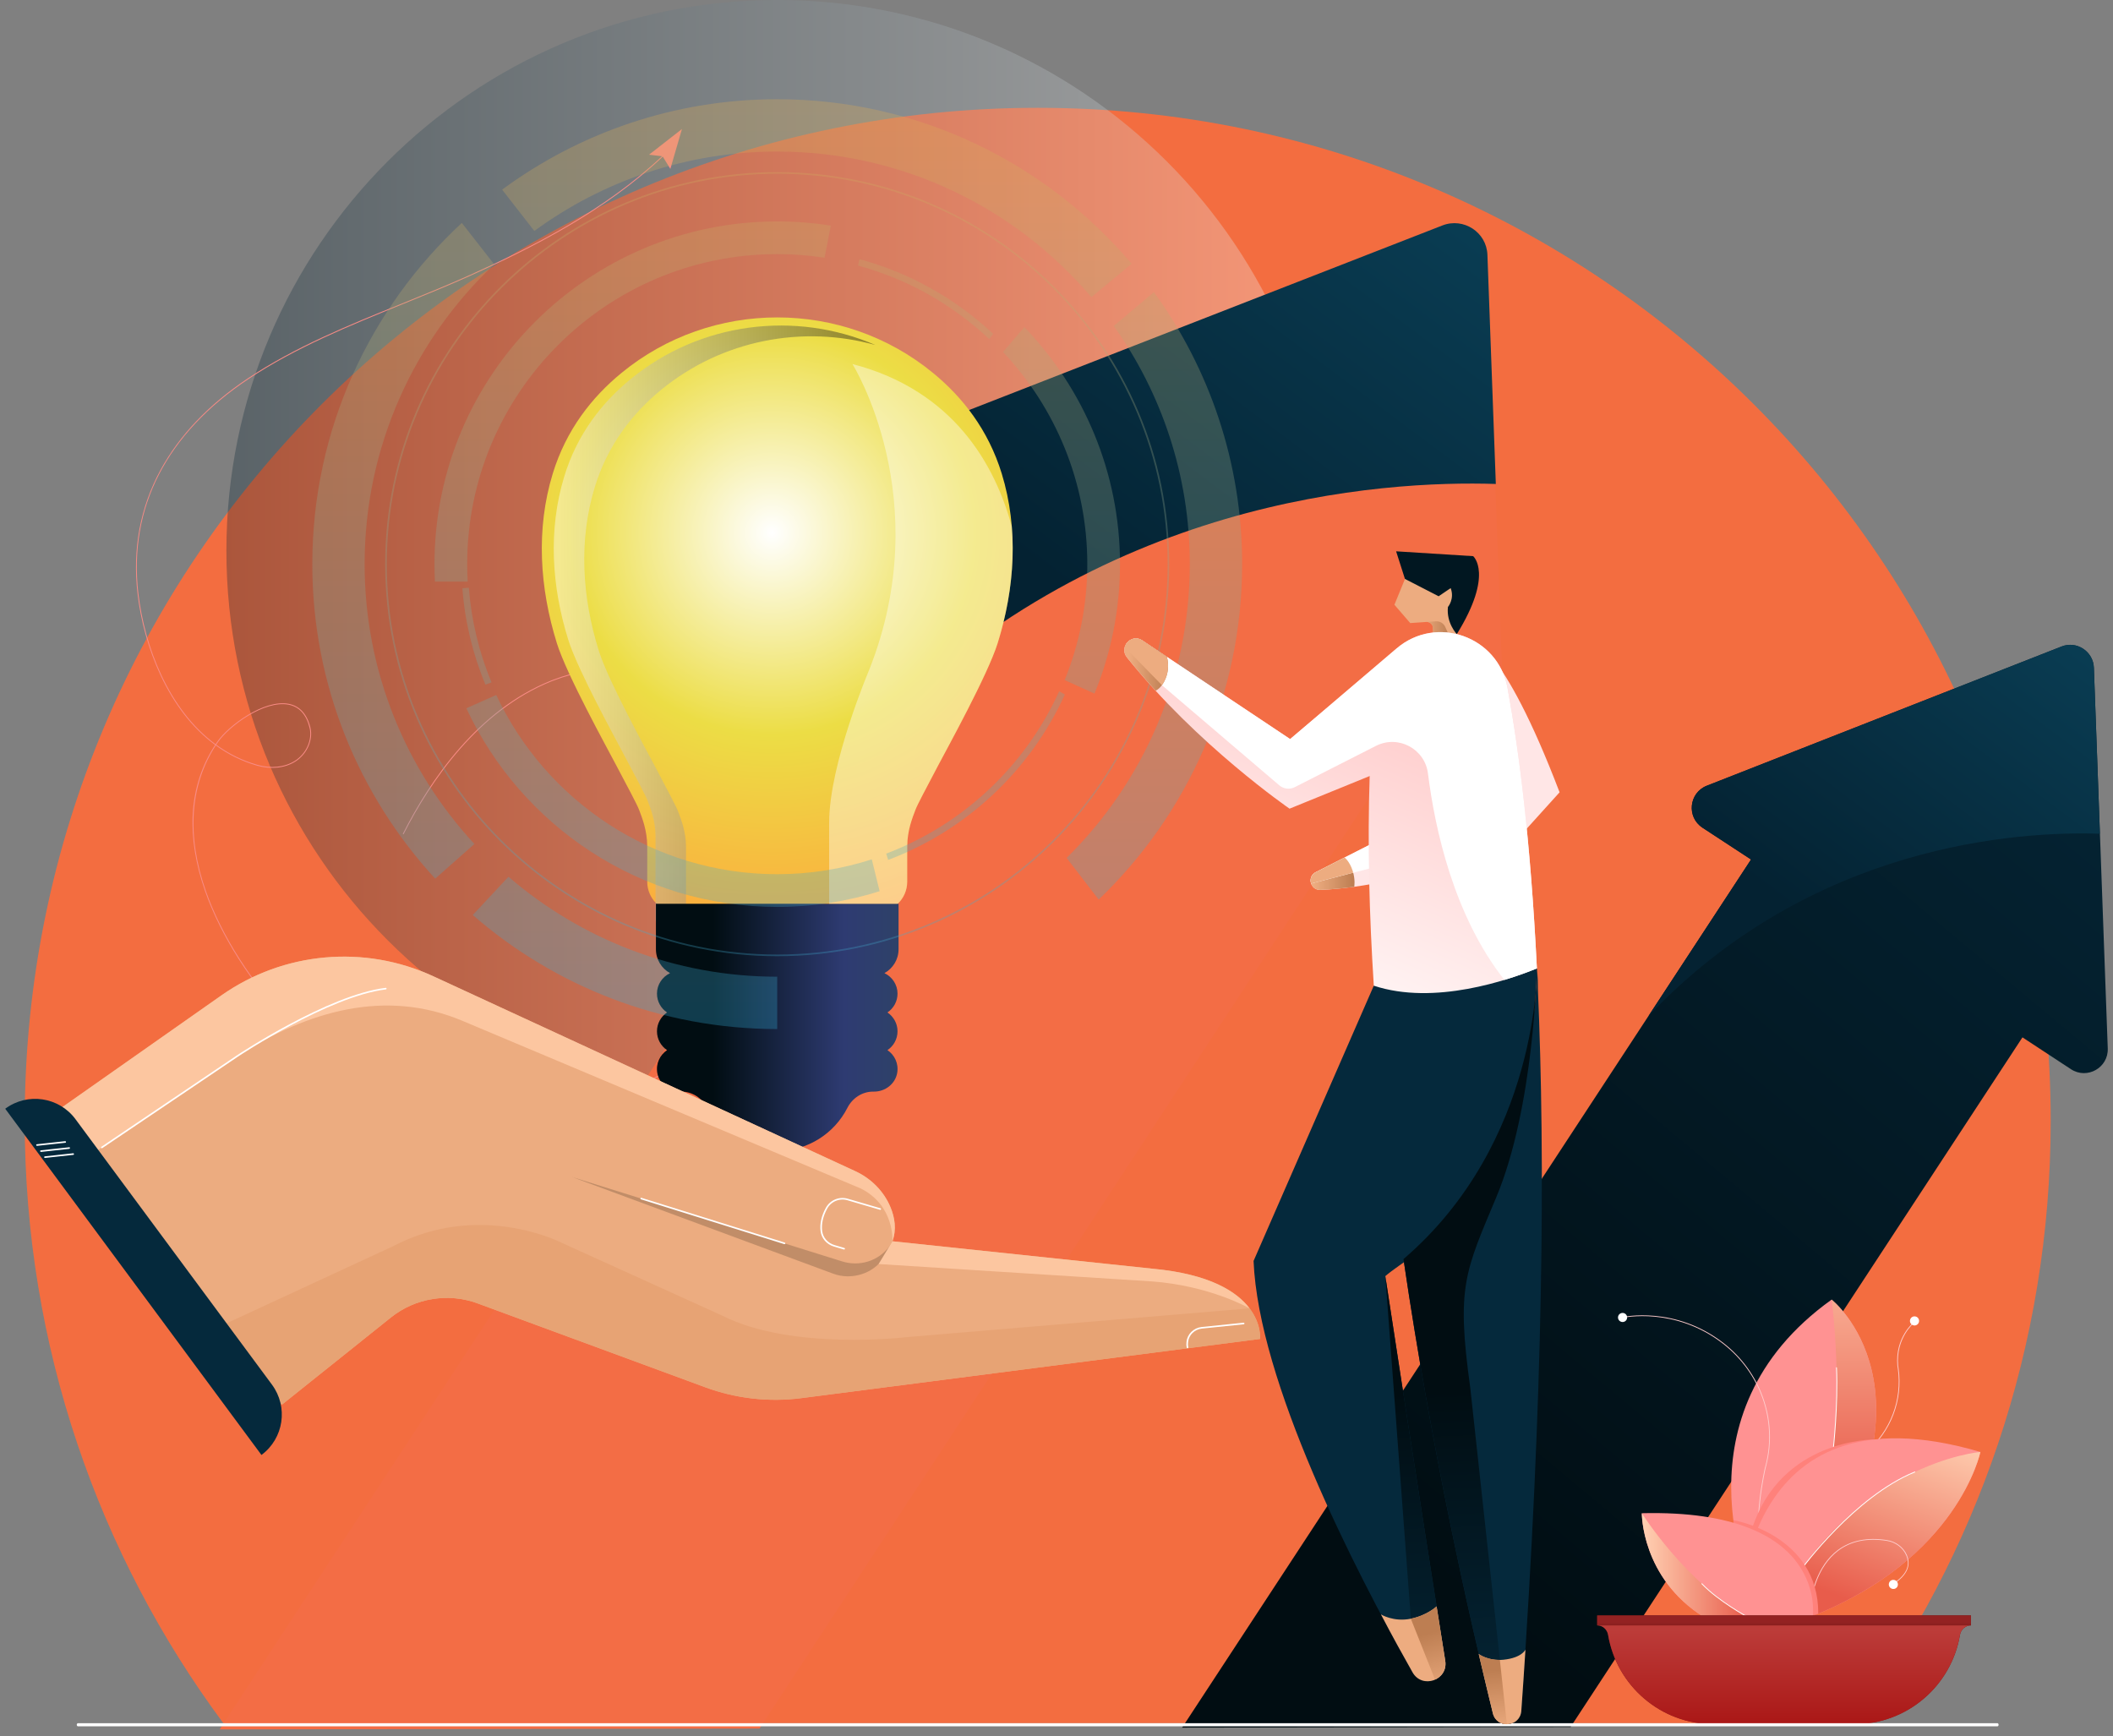 <?xml version="1.0" encoding="UTF-8"?><svg width="202" height="166" viewBox="0 0 202 166" fill="none" xmlns="http://www.w3.org/2000/svg">
<rect x="0" y="0" width="202" height="166" fill="#808080" stroke="none"/>
<path d="M21.349 164.739C9.423 148.641 2.362 128.717 2.362 107.147C2.362 53.664 45.72 10.307 99.203 10.307C152.686 10.307 196.044 53.664 196.044 107.147C196.044 128.717 188.983 148.641 177.057 164.739H21.349Z" fill="#F36D40"/>
<path style="mix-blend-mode:overlay" opacity="0.3" d="M126.964 52.657C126.964 81.744 103.387 105.315 74.301 105.315C45.221 105.315 21.644 81.744 21.644 52.657C21.644 23.577 45.221 0 74.301 0C103.387 0 126.964 23.577 126.964 52.657Z" fill="url(#paint0_linear_930_1670)"/>
<g style="mix-blend-mode:screen">
<path d="M139.113 77.77L132.662 73.537L72.608 165.253L20.999 165.334L96.595 49.882L90.145 45.653C88.001 44.248 88.335 41.009 90.718 40.074L137.844 21.555C139.867 20.76 142.069 22.201 142.151 24.379L143.997 75.014C144.087 77.576 141.252 79.175 139.113 77.77Z" fill="#F36D45" style="mix-blend-mode:screen"/>
<path style="mix-blend-mode:screen" d="M82.999 70.334L96.633 49.67L90.182 45.473C88.037 44.078 88.371 40.863 90.755 39.935L137.888 21.554C139.911 20.764 142.114 22.195 142.195 24.356L142.999 46.267C132.241 45.921 104.737 47.549 82.999 70.334Z" fill="url(#paint1_linear_930_1670)"/>
</g>
<g style="mix-blend-mode:screen">
<path style="mix-blend-mode:screen" d="M197.984 102.219L193.344 99.173L150.142 165.107L113.007 165.164L167.396 82.169L162.756 79.13C161.211 78.117 161.455 75.79 163.169 75.115L197.077 61.807C198.528 61.231 200.117 62.276 200.173 63.839L201.499 100.236C201.567 102.075 199.529 103.226 197.984 102.219Z" fill="url(#paint2_linear_930_1670)"/>
<path style="mix-blend-mode:screen" d="M157.591 97.135L167.397 82.169L162.756 79.13C161.212 78.117 161.456 75.79 163.169 75.115L197.078 61.807C198.528 61.231 200.117 62.276 200.173 63.839L200.749 79.705C193.013 79.455 173.225 80.631 157.591 97.135Z" fill="url(#paint3_linear_930_1670)"/>
</g>
<path d="M174.449 143.833C175 141.981 176.913 140.061 178.414 138.773C180.722 136.803 181.848 133.839 181.429 130.843C181.403 130.662 181.385 130.556 181.385 130.556C181.153 127.867 182.911 126.434 182.929 126.422L182.973 126.478C182.961 126.491 181.235 127.904 181.46 130.549C181.46 130.549 181.479 130.649 181.504 130.831C181.929 133.851 180.791 136.841 178.464 138.829C177.238 139.874 175.1 141.919 174.524 143.851L174.449 143.833Z" fill="#FFCCCC"/>
<path d="M183.442 126.409C183.367 126.64 183.123 126.771 182.898 126.696C182.666 126.628 182.535 126.384 182.61 126.152C182.679 125.921 182.923 125.796 183.154 125.865C183.385 125.933 183.511 126.177 183.442 126.409Z" fill="white"/>
<path d="M167.458 151.917C167.458 151.917 159.69 135.276 175.1 124.244C175.1 124.244 186.013 132.874 172.886 151.917H167.458Z" fill="#FF9292"/>
<path d="M172.887 151.917H169.716C177.977 145.001 175.1 124.244 175.1 124.244C175.1 124.244 186.013 132.874 172.887 151.917Z" fill="url(#paint4_linear_930_1670)"/>
<path d="M175.25 138.628C175.225 138.622 175.213 138.603 175.213 138.585C175.219 138.541 175.694 134.213 175.526 130.748C175.526 130.73 175.544 130.711 175.563 130.711C175.588 130.711 175.607 130.723 175.607 130.748C175.776 134.219 175.3 138.547 175.294 138.591C175.288 138.61 175.275 138.628 175.25 138.628Z" fill="white"/>
<path d="M168.483 148.703C167.414 145.939 168.709 140.373 168.721 140.317C168.75 140.221 168.777 140.123 168.802 140.023C169.872 135.758 168.271 131.218 164.719 128.46C160.116 124.882 155.175 125.977 155.125 125.989L155.106 125.914C155.156 125.902 160.135 124.801 164.762 128.397C168.34 131.174 169.953 135.745 168.871 140.042C168.846 140.142 168.821 140.24 168.796 140.336C168.784 140.392 167.489 145.933 168.552 148.678L168.483 148.703Z" fill="#FFCCCC"/>
<path d="M154.931 125.558C155.15 125.458 155.413 125.551 155.513 125.77C155.613 125.983 155.519 126.245 155.3 126.346C155.081 126.446 154.825 126.352 154.719 126.133C154.619 125.914 154.712 125.658 154.931 125.558Z" fill="white"/>
<path d="M169.715 148.503L167.477 146.189C170.247 137.553 179.14 137.615 179.14 137.615L169.715 148.503Z" fill="#FF817B"/>
<path d="M166.326 154.588C166.326 154.588 165.894 131.905 189.321 138.81C189.321 138.81 187.22 149.041 173.049 154.588H166.326Z" fill="#FF9292"/>
<path d="M173.049 154.587H169.472C176.926 139.79 189.321 138.809 189.321 138.809C189.321 138.809 187.22 149.04 173.049 154.587Z" fill="url(#paint5_linear_930_1670)"/>
<path d="M172.211 150.047C172.202 150.047 172.196 150.045 172.192 150.04C172.173 150.028 172.167 150.003 172.179 149.984C172.229 149.915 177.276 143.036 183.036 140.685C183.055 140.672 183.08 140.685 183.092 140.703C183.099 140.729 183.092 140.747 183.067 140.76C177.326 143.105 172.298 149.965 172.248 150.034C172.236 150.047 172.223 150.047 172.211 150.047Z" fill="white"/>
<path d="M173.262 152.624L173.187 152.617C173.193 152.586 173.587 149.759 175.694 148.183C176.939 147.258 178.521 146.939 180.391 147.233C181.241 147.364 181.967 147.908 182.292 148.652C182.592 149.334 182.63 150.36 181.135 151.367L181.098 151.304C182.261 150.516 182.642 149.634 182.223 148.684C181.911 147.964 181.204 147.433 180.378 147.308C178.527 147.014 176.964 147.327 175.744 148.24C173.656 149.803 173.268 152.599 173.262 152.624Z" fill="#FFCCCC"/>
<path d="M181.435 151.522C181.41 151.76 181.191 151.935 180.953 151.904C180.716 151.879 180.541 151.66 180.572 151.422C180.597 151.185 180.81 151.009 181.054 151.041C181.291 151.066 181.46 151.285 181.435 151.522Z" fill="white"/>
<path d="M165.745 145.589L165.707 145.326C165.707 145.326 173.85 146.69 173.825 154.275L173.306 154.438L170.304 153.512L165.501 147.002L165.745 145.589Z" fill="#FF817B"/>
<path d="M162.874 154.588C156.895 150.83 156.958 144.664 156.958 144.664C174.894 144.232 173.293 154.588 173.293 154.588H162.874Z" fill="#FF9292"/>
<path d="M167.064 154.587H162.874C156.895 150.828 156.958 144.662 156.958 144.662C156.958 144.662 161.148 151.347 167.064 154.587Z" fill="url(#paint6_linear_930_1670)"/>
<path d="M167.064 154.625C167.06 154.625 167.054 154.625 167.046 154.625C167.021 154.606 164.281 153.124 162.662 151.429C162.649 151.41 162.649 151.385 162.662 151.373C162.68 151.36 162.705 151.36 162.718 151.373C164.331 153.061 167.058 154.537 167.083 154.55C167.108 154.562 167.114 154.587 167.102 154.606C167.096 154.618 167.083 154.625 167.064 154.625Z" fill="white"/>
<path d="M152.687 154.438H188.421V155.388C187.896 155.388 187.458 155.776 187.37 156.295C186.557 161.142 182.348 164.838 177.264 164.838H163.837C158.759 164.838 154.544 161.142 153.731 156.295C153.643 155.776 153.212 155.388 152.687 155.388V154.438Z" fill="url(#paint7_linear_930_1670)"/>
<path d="M152.687 154.438H188.421V155.388H152.687V154.438Z" fill="url(#paint8_linear_930_1670)"/>
<path d="M187.37 156.295C186.557 161.142 182.348 164.838 177.264 164.838H163.837C158.759 164.838 154.544 161.142 153.731 156.295C153.643 155.776 153.212 155.389 152.687 155.389H188.421C187.896 155.389 187.458 155.776 187.37 156.295Z" fill="url(#paint9_linear_930_1670)"/>
<path d="M190.945 165.038H7.458C7.395 165.038 7.339 164.976 7.339 164.888C7.339 164.807 7.395 164.738 7.458 164.738H190.945C191.008 164.738 191.064 164.807 191.064 164.888C191.064 164.976 191.008 165.038 190.945 165.038Z" fill="white"/>
<path fill-rule="evenodd" clip-rule="evenodd" d="M13.228 56.736C13.81 61.712 16.079 67.813 20.607 71.147C20.668 71.059 20.728 70.971 20.788 70.883C21.843 69.364 25.226 66.844 27.59 67.285C28.645 67.485 29.349 68.245 29.674 69.55C29.962 70.733 29.353 72.102 28.226 72.812C27.229 73.435 25.903 73.576 24.581 73.199C23.111 72.78 21.798 72.111 20.63 71.265C18.158 75.064 17.824 79.858 19.674 85.153C21.162 89.411 24.094 94.014 27.716 97.781C33.029 103.308 40.49 106.315 48.717 106.246C57.373 106.178 65.537 102.698 71.121 96.703C75.086 92.445 76.737 86.072 75.528 79.658C74.427 73.826 70.868 68.718 66.006 65.993C61.919 63.7 57.264 63.373 52.898 65.07C52.826 65.097 52.755 65.124 52.686 65.151C45.736 67.954 41.189 74.613 38.591 79.731C38.582 79.754 38.555 79.763 38.537 79.749C38.514 79.74 38.51 79.713 38.519 79.694C41.121 74.563 45.681 67.885 52.655 65.074C52.724 65.047 52.795 65.02 52.867 64.992C57.255 63.282 61.937 63.614 66.047 65.92C68.424 67.253 70.562 69.218 72.231 71.606C73.899 74.004 75.068 76.779 75.609 79.64C76.822 86.081 75.167 92.481 71.18 96.762C68.243 99.914 64.59 102.375 60.53 104.013C56.854 105.491 52.844 106.297 48.722 106.333C44.748 106.365 40.936 105.678 37.378 104.29C33.638 102.83 30.368 100.66 27.657 97.84C24.026 94.064 21.09 89.452 19.597 85.18C18.699 82.601 18.302 80.136 18.424 77.852C18.555 75.423 19.272 73.194 20.562 71.215C16.011 67.867 13.729 61.744 13.147 56.745C12.655 52.505 13.39 48.534 15.335 44.945C17.143 41.615 19.958 38.663 23.702 36.166C28.212 33.159 33.395 31.057 38.41 29.024C40.553 28.155 42.772 27.254 44.888 26.304C50.95 23.574 57.797 20.104 63.286 14.936L62.046 14.79L65.194 12.334L64.085 16.146L63.363 14.977C57.864 20.167 50.999 23.643 44.924 26.381C42.808 27.332 40.585 28.233 38.442 29.101C33.431 31.135 28.253 33.236 23.747 36.239C15.912 41.456 12.276 48.543 13.228 56.736ZM20.675 71.197C21.834 72.039 23.142 72.703 24.604 73.117C25.903 73.49 27.206 73.353 28.181 72.744C29.281 72.052 29.877 70.719 29.592 69.573C29.277 68.299 28.596 67.558 27.576 67.367C25.244 66.93 21.902 69.427 20.855 70.929C20.795 71.02 20.735 71.109 20.675 71.197Z" fill="#F98B85"/>
<path d="M95.37 61.501C94.42 64.521 90.592 71.457 89.686 73.177C88.61 75.234 87.697 76.91 87.503 77.448C87.253 78.123 86.728 79.355 86.728 80.95V84.296C86.728 85.903 85.427 87.204 83.82 87.204H74.658H73.951H64.789C63.182 87.204 61.875 85.903 61.875 84.296V80.95C61.875 79.355 61.356 78.123 61.106 77.448C60.912 76.91 59.999 75.234 58.917 73.177C58.016 71.457 54.183 64.521 53.238 61.501C51.587 56.21 51.218 50.569 52.844 45.272C54.126 41.088 56.59 37.968 59.405 35.66C68.022 28.574 80.586 28.574 89.204 35.66C92.018 37.968 94.476 41.088 95.764 45.272C97.39 50.569 97.021 56.21 95.37 61.501Z" fill="url(#paint10_radial_930_1670)"/>
<path style="mix-blend-mode:screen" opacity="0.4" d="M62.668 87.849V79.963C62.668 78.418 62.162 77.23 61.924 76.579C61.73 76.06 60.855 74.44 59.81 72.458C58.941 70.794 55.245 64.103 54.332 61.182C52.731 56.079 52.381 50.638 53.95 45.529C55.189 41.483 57.565 38.475 60.279 36.248C66.946 30.77 76.052 29.682 83.688 32.984C76.74 31.051 69.028 32.483 63.194 37.274C60.48 39.507 58.103 42.515 56.865 46.555C55.295 51.67 55.651 57.111 57.246 62.214C58.159 65.135 61.862 71.826 62.731 73.484C63.769 75.472 64.651 77.092 64.838 77.611C65.076 78.261 65.583 79.45 65.583 80.988V87.849C65.583 88.524 62.668 89.4 62.668 87.849Z" fill="url(#paint11_linear_930_1670)"/>
<path d="M84.551 93.033C85.289 93.384 85.802 94.128 85.802 94.991C85.802 95.741 85.42 96.404 84.838 96.792C85.42 97.186 85.802 97.843 85.802 98.593C85.802 99.344 85.42 100.006 84.838 100.394C85.52 100.851 85.927 101.676 85.77 102.577C85.583 103.627 84.626 104.359 83.556 104.359H83.469C82.418 104.359 81.486 104.978 81.011 105.91C79.766 108.355 77.234 110.025 74.301 110.025C71.374 110.025 68.841 108.355 67.597 105.91C67.115 104.978 66.189 104.359 65.139 104.359H65.045C63.982 104.359 63.019 103.627 62.837 102.577C62.681 101.676 63.087 100.851 63.769 100.394C63.188 100.006 62.806 99.344 62.806 98.593C62.806 97.843 63.188 97.186 63.769 96.792C63.188 96.404 62.806 95.741 62.806 94.991C62.806 94.128 63.319 93.384 64.057 93.033C63.25 92.589 62.706 91.733 62.706 90.745V86.404H85.901V90.745C85.901 91.733 85.357 92.589 84.551 93.033Z" fill="url(#paint12_linear_930_1670)"/>
<g style="mix-blend-mode:soft-light" opacity="0.4">
<path d="M96.727 50.343C97.034 54.077 96.502 57.873 95.37 61.5C94.42 64.521 90.592 71.457 89.686 73.176C88.61 75.234 87.697 76.91 87.503 77.448C87.253 78.123 86.727 79.355 86.727 80.95V84.296C86.727 85.127 86.377 85.871 85.821 86.403H79.267V78.623C79.267 73.026 83.088 64.052 83.088 64.052C89.579 47.692 81.493 34.803 81.493 34.803C91.211 37.336 95.145 44.502 96.727 50.343Z" fill="white"/>
</g>
<g opacity="0.3">
<g style="mix-blend-mode:screen">
<path style="mix-blend-mode:screen" d="M51.08 22.081L48.003 18.129C55.376 12.701 64.469 9.486 74.3 9.486C87.871 9.486 100.029 15.603 108.184 25.215L104.337 28.41C97.102 19.899 86.326 14.489 74.3 14.489C65.626 14.489 57.596 17.316 51.08 22.081Z" fill="url(#paint13_linear_930_1670)"/>
<path style="mix-blend-mode:screen" d="M113.744 53.932C113.744 45.458 111.048 37.597 106.477 31.161L110.31 27.922C115.614 35.239 118.747 44.226 118.747 53.932C118.747 66.527 113.475 77.903 105.032 86.001L101.968 82.018C109.235 74.857 113.744 64.913 113.744 53.932Z" fill="url(#paint14_linear_930_1670)"/>
<path style="mix-blend-mode:screen" d="M41.605 84.001C34.32 76.077 29.855 65.521 29.855 53.932C29.855 41.056 35.37 29.442 44.151 21.312L47.246 25.271C39.629 32.469 34.858 42.651 34.858 53.932C34.858 64.251 38.847 73.651 45.352 80.686L41.605 84.001Z" fill="url(#paint15_linear_930_1670)"/>
<path style="mix-blend-mode:screen" d="M74.301 93.374V98.377C63.175 98.377 53 94.262 45.195 87.477L48.61 83.818C55.514 89.766 64.495 93.374 74.301 93.374Z" fill="url(#paint16_linear_930_1670)"/>
</g>
<g style="mix-blend-mode:screen">
<path style="mix-blend-mode:screen" d="M103.944 53.931C103.944 46.089 100.873 38.953 95.889 33.65L97.927 31.268C103.581 37.159 107.071 45.145 107.071 53.931C107.071 58.309 106.201 62.487 104.632 66.308L101.78 65.019C103.168 61.592 103.944 57.853 103.944 53.931Z" fill="url(#paint17_linear_930_1670)"/>
<g style="mix-blend-mode:screen">
<path style="mix-blend-mode:screen" d="M41.58 55.602C41.551 55.047 41.536 54.49 41.536 53.932C41.536 35.864 56.233 21.168 74.3 21.168C76.045 21.168 77.758 21.306 79.428 21.568L78.828 24.639C77.352 24.414 75.838 24.295 74.3 24.295C57.959 24.295 44.663 37.59 44.663 53.932C44.663 54.495 44.682 55.045 44.713 55.602H41.58Z" fill="url(#paint18_linear_930_1670)"/>
<path style="mix-blend-mode:screen" d="M84.093 85.201C81.003 86.177 77.714 86.702 74.299 86.702C61.154 86.702 49.797 78.91 44.581 67.709L47.439 66.439C52.167 76.546 62.423 83.575 74.299 83.575C77.451 83.575 80.491 83.075 83.342 82.155L84.093 85.201Z" fill="url(#paint19_linear_930_1670)"/>
</g>
</g>
<g style="mix-blend-mode:screen">
<path style="mix-blend-mode:screen" fill-rule="evenodd" clip-rule="evenodd" d="M74.3 91.412C53.638 91.412 36.821 74.601 36.821 53.932C36.821 33.27 53.638 16.453 74.3 16.453C94.969 16.453 111.78 33.27 111.78 53.932C111.78 74.601 94.969 91.412 74.3 91.412ZM74.3 16.61C53.725 16.61 36.978 33.351 36.978 53.932C36.978 74.514 53.725 91.255 74.3 91.255C94.882 91.255 111.623 74.514 111.623 53.932C111.623 33.351 94.882 16.61 74.3 16.61Z" fill="url(#paint20_linear_930_1670)"/>
</g>
<g style="mix-blend-mode:screen">
<path style="mix-blend-mode:screen" d="M94.563 32.413C91.067 29.13 86.784 26.678 82.024 25.39L82.168 24.777C87.015 26.091 91.386 28.58 94.945 31.913L94.563 32.413Z" fill="url(#paint21_linear_930_1670)"/>
<g style="mix-blend-mode:screen">
<path style="mix-blend-mode:screen" d="M46.403 65.452C45.214 62.575 44.445 59.479 44.201 56.234L44.82 56.184C45.064 59.367 45.815 62.412 46.99 65.239L46.403 65.452Z" fill="url(#paint22_linear_930_1670)"/>
<path style="mix-blend-mode:screen" d="M101.799 66.397C98.497 73.651 92.406 79.386 84.907 82.206L84.72 81.606C92.068 78.829 98.034 73.207 101.255 66.084L101.799 66.397Z" fill="url(#paint23_linear_930_1670)"/>
</g>
</g>
</g>
<path d="M136.918 61.924L137.025 61.111L136.987 60.036C136.987 59.704 136.7 59.441 136.368 59.46L134.817 59.566L133.304 57.815L134.617 54.607L136.706 54.301C136.706 54.301 137.519 54.432 138.795 55.12C138.795 55.12 139.545 55.877 139.395 57.709C139.395 57.709 138.351 60.542 140.114 61.418C140.114 61.418 138.213 62.4 136.918 61.924Z" fill="#EDAC80"/>
<path d="M138.55 60.799L137.662 61.412L136.98 61.456L137.024 61.112L136.987 60.036C136.987 59.705 136.699 59.442 136.368 59.461L135.974 59.486L137.268 59.398C137.65 59.373 138.006 59.586 138.162 59.936L138.55 60.799Z" fill="url(#paint24_linear_930_1670)"/>
<path d="M134.311 55.346L133.467 52.707L140.834 53.17C140.834 53.17 142.829 54.871 139.27 60.624C139.27 60.624 138.257 59.568 138.42 58.029C138.42 58.029 139.076 57.266 138.683 56.222L137.532 57.003L134.311 55.346Z" fill="#011721"/>
<path d="M144.917 80.367C144.917 80.367 134.886 84.714 126.224 85.076C125.261 85.114 124.93 83.813 125.786 83.382L140.964 75.658L144.917 80.367Z" fill="#FFE6E6"/>
<path d="M129.464 84.776C128.375 84.926 127.287 85.032 126.224 85.076C125.261 85.114 124.93 83.813 125.786 83.381L128.544 81.981C128.544 81.981 129.02 82.343 129.314 83.25C129.589 84.113 129.464 84.776 129.464 84.776Z" fill="url(#paint25_linear_930_1670)"/>
<path d="M125.787 83.382L133.617 79.398V82.338L125.474 84.433L125.349 84.47C125.218 84.083 125.33 83.614 125.787 83.382Z" fill="white"/>
<path d="M125.787 83.381L128.545 81.981C128.545 81.981 129.02 82.343 129.314 83.25C129.333 83.312 129.345 83.375 129.364 83.431L125.474 84.432L125.349 84.469C125.218 84.082 125.33 83.613 125.787 83.381Z" fill="#EDAC80"/>
<path d="M146.925 92.582C146.925 92.582 147.031 93.289 147.019 94.546C147.726 110.762 147.576 133.113 145.437 163.551C145.33 165.12 143.092 165.32 142.716 163.788C140.465 154.62 136.869 138.648 134.224 120.724C138.026 117.691 146.587 109.061 146.925 92.582Z" fill="#05293C"/>
<path d="M132.434 122C132.434 122 135.486 142.012 138.163 158.779C138.463 160.636 135.955 161.506 135.036 159.873C129.351 149.792 120.32 132.075 119.839 120.549L131.333 94.233L146.924 92.582C146.599 108.398 138.694 116.984 134.704 120.33C134.535 120.468 133.041 121.456 132.434 122Z" fill="#05293C"/>
<path d="M146.924 92.582C146.924 92.582 146.674 105.79 143.047 114.445C140.058 121.581 139.213 123.007 140.552 132.644L144.054 164.833C143.472 164.839 142.891 164.501 142.716 163.788C140.452 154.558 136.824 138.435 134.173 120.368C147.2 109.186 146.924 92.582 146.924 92.582Z" fill="url(#paint26_linear_930_1670)"/>
<path d="M145.436 163.55C145.33 165.126 143.091 165.32 142.716 163.788C142.372 162.394 141.759 159.817 141.365 158.128C141.365 158.128 142.266 158.816 143.723 158.672C145.505 158.491 145.83 157.703 145.83 157.703C145.724 159.36 145.562 161.843 145.436 163.55Z" fill="#EDAC80"/>
<path d="M140.727 61.299C140.727 61.299 143.572 61.293 149.094 75.745L139.589 86.264L138.044 71.418L140.727 61.299Z" fill="#FFE6E6"/>
<path d="M133.51 61.994C137.313 58.749 143.191 60.831 144.111 65.734C145.186 71.55 146.312 80.18 146.925 92.582C144.236 93.683 137.119 96.153 131.334 94.233C130.896 87.429 130.721 80.668 130.94 74.189L123.279 77.31C123.279 77.31 114.455 71.244 107.732 62.845C106.944 61.857 108.157 60.531 109.208 61.231L123.335 70.656C123.335 70.656 128.589 66.197 133.51 61.994Z" fill="url(#paint27_linear_930_1670)"/>
<path d="M132.435 122C132.435 122 135.293 140.749 137.907 157.153L134.874 154.751L132.435 122Z" fill="url(#paint28_linear_930_1670)"/>
<path d="M137.338 153.574C137.638 155.463 137.844 156.77 138.163 158.771C138.457 160.629 135.956 161.504 135.036 159.872C134.023 158.077 133.173 156.545 132.016 154.337C132.016 154.337 133.216 155.088 134.874 154.75C136.425 154.437 137.338 153.574 137.338 153.574Z" fill="#EDAC80"/>
<path d="M141.365 158.127C141.365 158.127 142.134 158.702 143.385 158.684L144.054 164.831C143.984 164.831 143.913 164.827 143.842 164.819C143.838 164.819 143.833 164.819 143.829 164.819C143.763 164.806 143.698 164.791 143.635 164.775C143.627 164.771 143.617 164.766 143.604 164.762C143.546 164.746 143.489 164.725 143.435 164.7C143.419 164.691 143.404 164.683 143.391 164.675C143.341 164.65 143.294 164.621 143.248 164.587C143.229 164.575 143.204 164.556 143.185 164.537C143.148 164.506 143.11 164.475 143.079 164.443C143.048 164.418 143.029 164.387 143.004 164.356C142.979 164.325 142.947 164.299 142.922 164.262C142.897 164.218 142.872 164.174 142.847 164.131C142.835 164.099 142.816 164.074 142.804 164.043C142.766 163.964 142.737 163.878 142.716 163.787C142.378 162.411 141.784 159.903 141.384 158.215C141.38 158.185 141.374 158.156 141.365 158.127Z" fill="url(#paint29_linear_930_1670)"/>
<path d="M134.873 154.75C136.424 154.437 137.337 153.574 137.337 153.574C137.637 155.463 137.844 156.77 138.163 158.771C138.3 159.64 137.825 160.291 137.187 160.572L134.873 154.75Z" fill="url(#paint30_linear_930_1670)"/>
<path d="M111.078 65.503L107.613 61.65C107.888 61.125 108.576 60.806 109.208 61.231L123.335 70.656C123.335 70.656 128.589 66.197 133.51 61.994C137.313 58.749 143.191 60.831 144.111 65.734C145.186 71.55 146.312 80.18 146.925 92.582C146.187 92.888 145.105 93.288 143.817 93.683C138.951 87.498 137.169 79.18 136.512 73.945C136.212 71.581 133.667 70.231 131.54 71.306L123.779 75.252C123.298 75.503 122.71 75.428 122.297 75.077L111.078 65.503Z" fill="white"/>
<path d="M110.478 66.028C109.539 65.015 108.62 63.952 107.732 62.845C106.944 61.857 108.157 60.531 109.208 61.231L111.547 62.788C111.547 62.788 111.878 63.745 111.441 64.834C111.047 65.822 110.478 66.028 110.478 66.028Z" fill="url(#paint31_linear_930_1670)"/>
<path d="M107.525 61.857C107.713 61.213 108.495 60.756 109.208 61.232L111.547 62.789C111.547 62.789 111.878 63.746 111.44 64.834C111.328 65.122 111.203 65.334 111.078 65.503L107.525 61.857Z" fill="#EDAC80"/>
<path d="M120.46 128.003L76.602 133.663C73.506 134.063 70.354 133.706 67.421 132.625L45.664 124.607C42.856 123.575 39.71 124.082 37.371 125.952L26.94 134.294L5.971 105.833L21.168 95.158C27.115 90.98 34.838 90.286 41.436 93.338L81.761 111.962C83.268 112.656 84.494 113.876 85.132 115.414C85.532 116.383 85.726 117.522 85.313 118.666L110.147 121.286C121.098 122.281 120.46 128.003 120.46 128.003Z" fill="#ECAC80"/>
<path d="M81.011 122.018C80.542 122.011 80.079 121.924 79.641 121.761L54.657 112.512L80.529 120.598C82.168 121.104 83.963 120.56 84.988 119.191C85.213 118.884 85.314 118.666 85.314 118.666C84.294 121.555 82.23 122.018 81.011 122.018Z" fill="#C18D68"/>
<path d="M120.46 128.003L76.602 133.663C73.506 134.063 70.354 133.706 67.421 132.625L45.664 124.607C42.856 123.575 39.711 124.082 37.372 125.952L26.94 134.294L21.324 126.665L37.572 119.141C45.914 114.764 53.719 118.822 53.719 118.822L69.06 125.783C75.739 129.154 86.645 127.834 86.645 127.834L119.459 125.082C120.616 126.615 120.46 128.003 120.46 128.003Z" fill="#E7A374"/>
<path d="M85.314 118.666L110.148 121.286C115.701 121.793 118.271 123.513 119.46 125.082C119.46 125.082 115.689 122.906 110.073 122.5L83.994 120.842L85.314 118.666Z" fill="#FCC6A0"/>
<path d="M82.299 113.625L44.219 97.597C36.871 94.501 29.441 96.634 22.725 100.936L9.104 110.123L5.971 105.833L21.168 95.158C27.115 90.98 34.838 90.286 41.436 93.338L81.761 111.962C83.274 112.662 84.506 113.888 85.138 115.433C85.538 116.402 85.726 117.528 85.313 118.666C85.313 118.666 85.557 115.27 82.299 113.625Z" fill="#FCC6A0"/>
<path d="M24.995 139.097L0.499 105.996C2.632 104.414 5.646 104.864 7.222 107.003L25.996 132.368C27.578 134.507 27.128 137.515 24.995 139.097Z" fill="#05293C"/>
<path d="M9.723 109.773C9.705 109.766 9.686 109.76 9.673 109.741C9.648 109.704 9.661 109.66 9.692 109.635L22.681 100.874C22.769 100.817 31.355 95.108 36.871 94.438C36.915 94.432 36.953 94.463 36.959 94.501C36.959 94.545 36.934 94.582 36.89 94.588C31.412 95.251 22.857 100.942 22.769 100.999L9.78 109.76C9.763 109.773 9.744 109.777 9.723 109.773Z" fill="white"/>
<path d="M74.988 118.941C74.984 118.941 74.982 118.941 74.982 118.941L61.274 114.657C61.23 114.644 61.211 114.601 61.224 114.563C61.236 114.526 61.28 114.501 61.317 114.513L75.026 118.797C75.063 118.809 75.088 118.853 75.076 118.891C75.063 118.928 75.026 118.947 74.988 118.941Z" fill="white"/>
<path d="M80.685 119.454C80.685 119.454 80.683 119.454 80.679 119.454L79.728 119.172C79.034 118.972 78.528 118.391 78.446 117.697C78.359 116.984 78.528 116.239 78.947 115.47C79.366 114.701 80.279 114.344 81.117 114.62L84.175 115.514C84.212 115.526 84.237 115.564 84.225 115.608C84.212 115.645 84.175 115.67 84.131 115.658L81.073 114.763C80.304 114.507 79.466 114.839 79.078 115.545C78.678 116.283 78.515 117.002 78.596 117.678C78.671 118.309 79.134 118.841 79.772 119.029L80.723 119.31C80.76 119.316 80.785 119.36 80.773 119.404C80.76 119.435 80.723 119.46 80.685 119.454Z" fill="white"/>
<path d="M113.512 128.89C113.48 128.884 113.455 128.859 113.449 128.828C113.405 128.596 113.412 128.465 113.43 128.277C113.505 127.539 114.112 126.945 114.875 126.864L118.884 126.451C118.927 126.451 118.965 126.482 118.971 126.52C118.971 126.564 118.946 126.601 118.902 126.601L114.894 127.014C114.2 127.089 113.649 127.627 113.58 128.296C113.562 128.465 113.555 128.584 113.599 128.803C113.605 128.84 113.58 128.884 113.537 128.89C113.528 128.89 113.52 128.89 113.512 128.89Z" fill="white"/>
<path d="M3.526 109.542C3.488 109.535 3.463 109.51 3.457 109.473C3.457 109.435 3.482 109.398 3.526 109.392L6.227 109.098C6.271 109.098 6.309 109.123 6.309 109.166C6.315 109.21 6.284 109.248 6.246 109.248L3.545 109.542C3.536 109.542 3.53 109.542 3.526 109.542Z" fill="white"/>
<path d="M3.9 110.123C3.869 110.116 3.844 110.085 3.838 110.054C3.838 110.01 3.863 109.972 3.907 109.972L6.608 109.679C6.652 109.672 6.69 109.704 6.69 109.747C6.696 109.785 6.665 109.822 6.627 109.829L3.925 110.123C3.917 110.123 3.909 110.123 3.9 110.123Z" fill="white"/>
<path d="M4.282 110.699C4.251 110.692 4.226 110.667 4.22 110.63C4.213 110.592 4.245 110.555 4.288 110.549L6.99 110.255C7.028 110.248 7.065 110.28 7.071 110.323C7.078 110.367 7.046 110.405 7.003 110.405L4.301 110.699C4.297 110.699 4.29 110.699 4.282 110.699Z" fill="white"/>
<defs>
<linearGradient id="paint0_linear_930_1670" x1="21.644" y1="-0.125" x2="126.964" y2="-0.125" gradientUnits="userSpaceOnUse">
<stop stop-color="#042232"/>
<stop offset="1" stop-color="white"/>
</linearGradient>
<linearGradient id="paint1_linear_930_1670" x1="157.338" y1="27.72" x2="123.778" y2="72.623" gradientUnits="userSpaceOnUse">
<stop stop-color="#0A3F56"/>
<stop offset="1" stop-color="#042232"/>
</linearGradient>
<linearGradient id="paint2_linear_930_1670" x1="233.055" y1="66.122" x2="151.762" y2="163.488" gradientUnits="userSpaceOnUse">
<stop stop-color="#05293C"/>
<stop offset="1" stop-color="#010D12"/>
</linearGradient>
<linearGradient id="paint3_linear_930_1670" x1="211.111" y1="66.309" x2="186.765" y2="98.673" gradientUnits="userSpaceOnUse">
<stop stop-color="#0A3F56"/>
<stop offset="1" stop-color="#042232"/>
</linearGradient>
<linearGradient id="paint4_linear_930_1670" x1="179.428" y1="142.968" x2="179.428" y2="114.751" gradientUnits="userSpaceOnUse">
<stop stop-color="#E85C4B"/>
<stop offset="1" stop-color="#FFD1B3"/>
</linearGradient>
<linearGradient id="paint5_linear_930_1670" x1="184.75" y1="155.963" x2="191.379" y2="138.346" gradientUnits="userSpaceOnUse">
<stop stop-color="#E85C4B"/>
<stop offset="1" stop-color="#FFD1B3"/>
</linearGradient>
<linearGradient id="paint6_linear_930_1670" x1="167.064" y1="144.537" x2="157.021" y2="144.537" gradientUnits="userSpaceOnUse">
<stop stop-color="#E85C4B"/>
<stop offset="1" stop-color="#FFD1B3"/>
</linearGradient>
<linearGradient id="paint7_linear_930_1670" x1="152.561" y1="148.621" x2="152.561" y2="165.857" gradientUnits="userSpaceOnUse">
<stop stop-color="#510808"/>
<stop offset="1" stop-color="#932222"/>
</linearGradient>
<linearGradient id="paint8_linear_930_1670" x1="188.546" y1="159.916" x2="188.546" y2="155.094" gradientUnits="userSpaceOnUse">
<stop stop-color="#E85C4B"/>
<stop offset="0.6" stop-color="#510808"/>
<stop offset="1" stop-color="#932222"/>
</linearGradient>
<linearGradient id="paint9_linear_930_1670" x1="188.546" y1="168.603" x2="188.546" y2="155.833" gradientUnits="userSpaceOnUse">
<stop stop-color="#A30808"/>
<stop offset="1" stop-color="#BC3C39"/>
</linearGradient>
<radialGradient id="paint10_radial_930_1670" cx="0" cy="0" r="1" gradientUnits="userSpaceOnUse" gradientTransform="translate(73.813 50.957) scale(38.53 38.53)">
<stop stop-color="white"/>
<stop offset="0.5" stop-color="#ECDD45"/>
<stop offset="1" stop-color="#FCAA3D"/>
</radialGradient>
<linearGradient id="paint11_linear_930_1670" x1="53.481" y1="31.001" x2="83.688" y2="31.001" gradientUnits="userSpaceOnUse">
<stop stop-color="white"/>
<stop offset="1"/>
</linearGradient>
<linearGradient id="paint12_linear_930_1670" x1="93.181" y1="110.15" x2="68.147" y2="110.15" gradientUnits="userSpaceOnUse">
<stop stop-color="#2F4A5B"/>
<stop offset="0.5" stop-color="#2E3B72"/>
<stop offset="1" stop-color="#010D12"/>
</linearGradient>
<linearGradient id="paint13_linear_930_1670" x1="47.878" y1="104.319" x2="47.878" y2="-5.823" gradientUnits="userSpaceOnUse">
<stop stop-color="#27AAE1"/>
<stop offset="1" stop-color="#FCAA3D"/>
</linearGradient>
<linearGradient id="paint14_linear_930_1670" x1="101.843" y1="104.319" x2="101.843" y2="-5.824" gradientUnits="userSpaceOnUse">
<stop stop-color="#27AAE1"/>
<stop offset="1" stop-color="#FCAA3D"/>
</linearGradient>
<linearGradient id="paint15_linear_930_1670" x1="29.729" y1="104.32" x2="29.729" y2="-5.823" gradientUnits="userSpaceOnUse">
<stop stop-color="#27AAE1"/>
<stop offset="1" stop-color="#FCAA3D"/>
</linearGradient>
<linearGradient id="paint16_linear_930_1670" x1="45.07" y1="104.318" x2="45.07" y2="-5.824" gradientUnits="userSpaceOnUse">
<stop stop-color="#27AAE1"/>
<stop offset="1" stop-color="#FCAA3D"/>
</linearGradient>
<linearGradient id="paint17_linear_930_1670" x1="95.764" y1="104.319" x2="95.764" y2="-5.824" gradientUnits="userSpaceOnUse">
<stop stop-color="#27AAE1"/>
<stop offset="1" stop-color="#FCAA3D"/>
</linearGradient>
<linearGradient id="paint18_linear_930_1670" x1="41.411" y1="104.319" x2="41.411" y2="-5.824" gradientUnits="userSpaceOnUse">
<stop stop-color="#27AAE1"/>
<stop offset="1" stop-color="#FCAA3D"/>
</linearGradient>
<linearGradient id="paint19_linear_930_1670" x1="44.456" y1="104.319" x2="44.456" y2="-5.824" gradientUnits="userSpaceOnUse">
<stop stop-color="#27AAE1"/>
<stop offset="1" stop-color="#FCAA3D"/>
</linearGradient>
<linearGradient id="paint20_linear_930_1670" x1="36.696" y1="104.32" x2="36.696" y2="-5.823" gradientUnits="userSpaceOnUse">
<stop stop-color="#27AAE1"/>
<stop offset="1" stop-color="#FCAA3D"/>
</linearGradient>
<linearGradient id="paint21_linear_930_1670" x1="81.899" y1="104.32" x2="81.899" y2="-5.823" gradientUnits="userSpaceOnUse">
<stop stop-color="#27AAE1"/>
<stop offset="1" stop-color="#FCAA3D"/>
</linearGradient>
<linearGradient id="paint22_linear_930_1670" x1="44.076" y1="104.319" x2="44.076" y2="-5.823" gradientUnits="userSpaceOnUse">
<stop stop-color="#27AAE1"/>
<stop offset="1" stop-color="#FCAA3D"/>
</linearGradient>
<linearGradient id="paint23_linear_930_1670" x1="84.595" y1="104.32" x2="84.595" y2="-5.823" gradientUnits="userSpaceOnUse">
<stop stop-color="#27AAE1"/>
<stop offset="1" stop-color="#FCAA3D"/>
</linearGradient>
<linearGradient id="paint24_linear_930_1670" x1="135.974" y1="59.273" x2="138.55" y2="59.273" gradientUnits="userSpaceOnUse">
<stop stop-color="#EDAC80"/>
<stop offset="1" stop-color="#BD7E52"/>
</linearGradient>
<linearGradient id="paint25_linear_930_1670" x1="125.624" y1="81.855" x2="129.401" y2="81.855" gradientUnits="userSpaceOnUse">
<stop stop-color="#EDAC80"/>
<stop offset="1" stop-color="#BD7E52"/>
</linearGradient>
<linearGradient id="paint26_linear_930_1670" x1="135.855" y1="167.922" x2="134.511" y2="133.082" gradientUnits="userSpaceOnUse">
<stop stop-color="#05293C"/>
<stop offset="1" stop-color="#010D12"/>
</linearGradient>
<linearGradient id="paint27_linear_930_1670" x1="96.244" y1="88.46" x2="112.316" y2="51.369" gradientUnits="userSpaceOnUse">
<stop stop-color="white"/>
<stop offset="1" stop-color="#FFC3C2"/>
</linearGradient>
<linearGradient id="paint28_linear_930_1670" x1="134.079" y1="167.991" x2="132.741" y2="133.151" gradientUnits="userSpaceOnUse">
<stop stop-color="#05293C"/>
<stop offset="1" stop-color="#010D12"/>
</linearGradient>
<linearGradient id="paint29_linear_930_1670" x1="141.797" y1="165.719" x2="141.365" y2="159.784" gradientUnits="userSpaceOnUse">
<stop stop-color="#EDAC80"/>
<stop offset="1" stop-color="#BD7E52"/>
</linearGradient>
<linearGradient id="paint30_linear_930_1670" x1="136.831" y1="162.442" x2="135.186" y2="156.514" gradientUnits="userSpaceOnUse">
<stop stop-color="#EDAC80"/>
<stop offset="1" stop-color="#BD7E52"/>
</linearGradient>
<linearGradient id="paint31_linear_930_1670" x1="107.938" y1="60.919" x2="111.491" y2="60.919" gradientUnits="userSpaceOnUse">
<stop stop-color="#EDAC80"/>
<stop offset="1" stop-color="#BD7E52"/>
</linearGradient>
</defs>
</svg>
